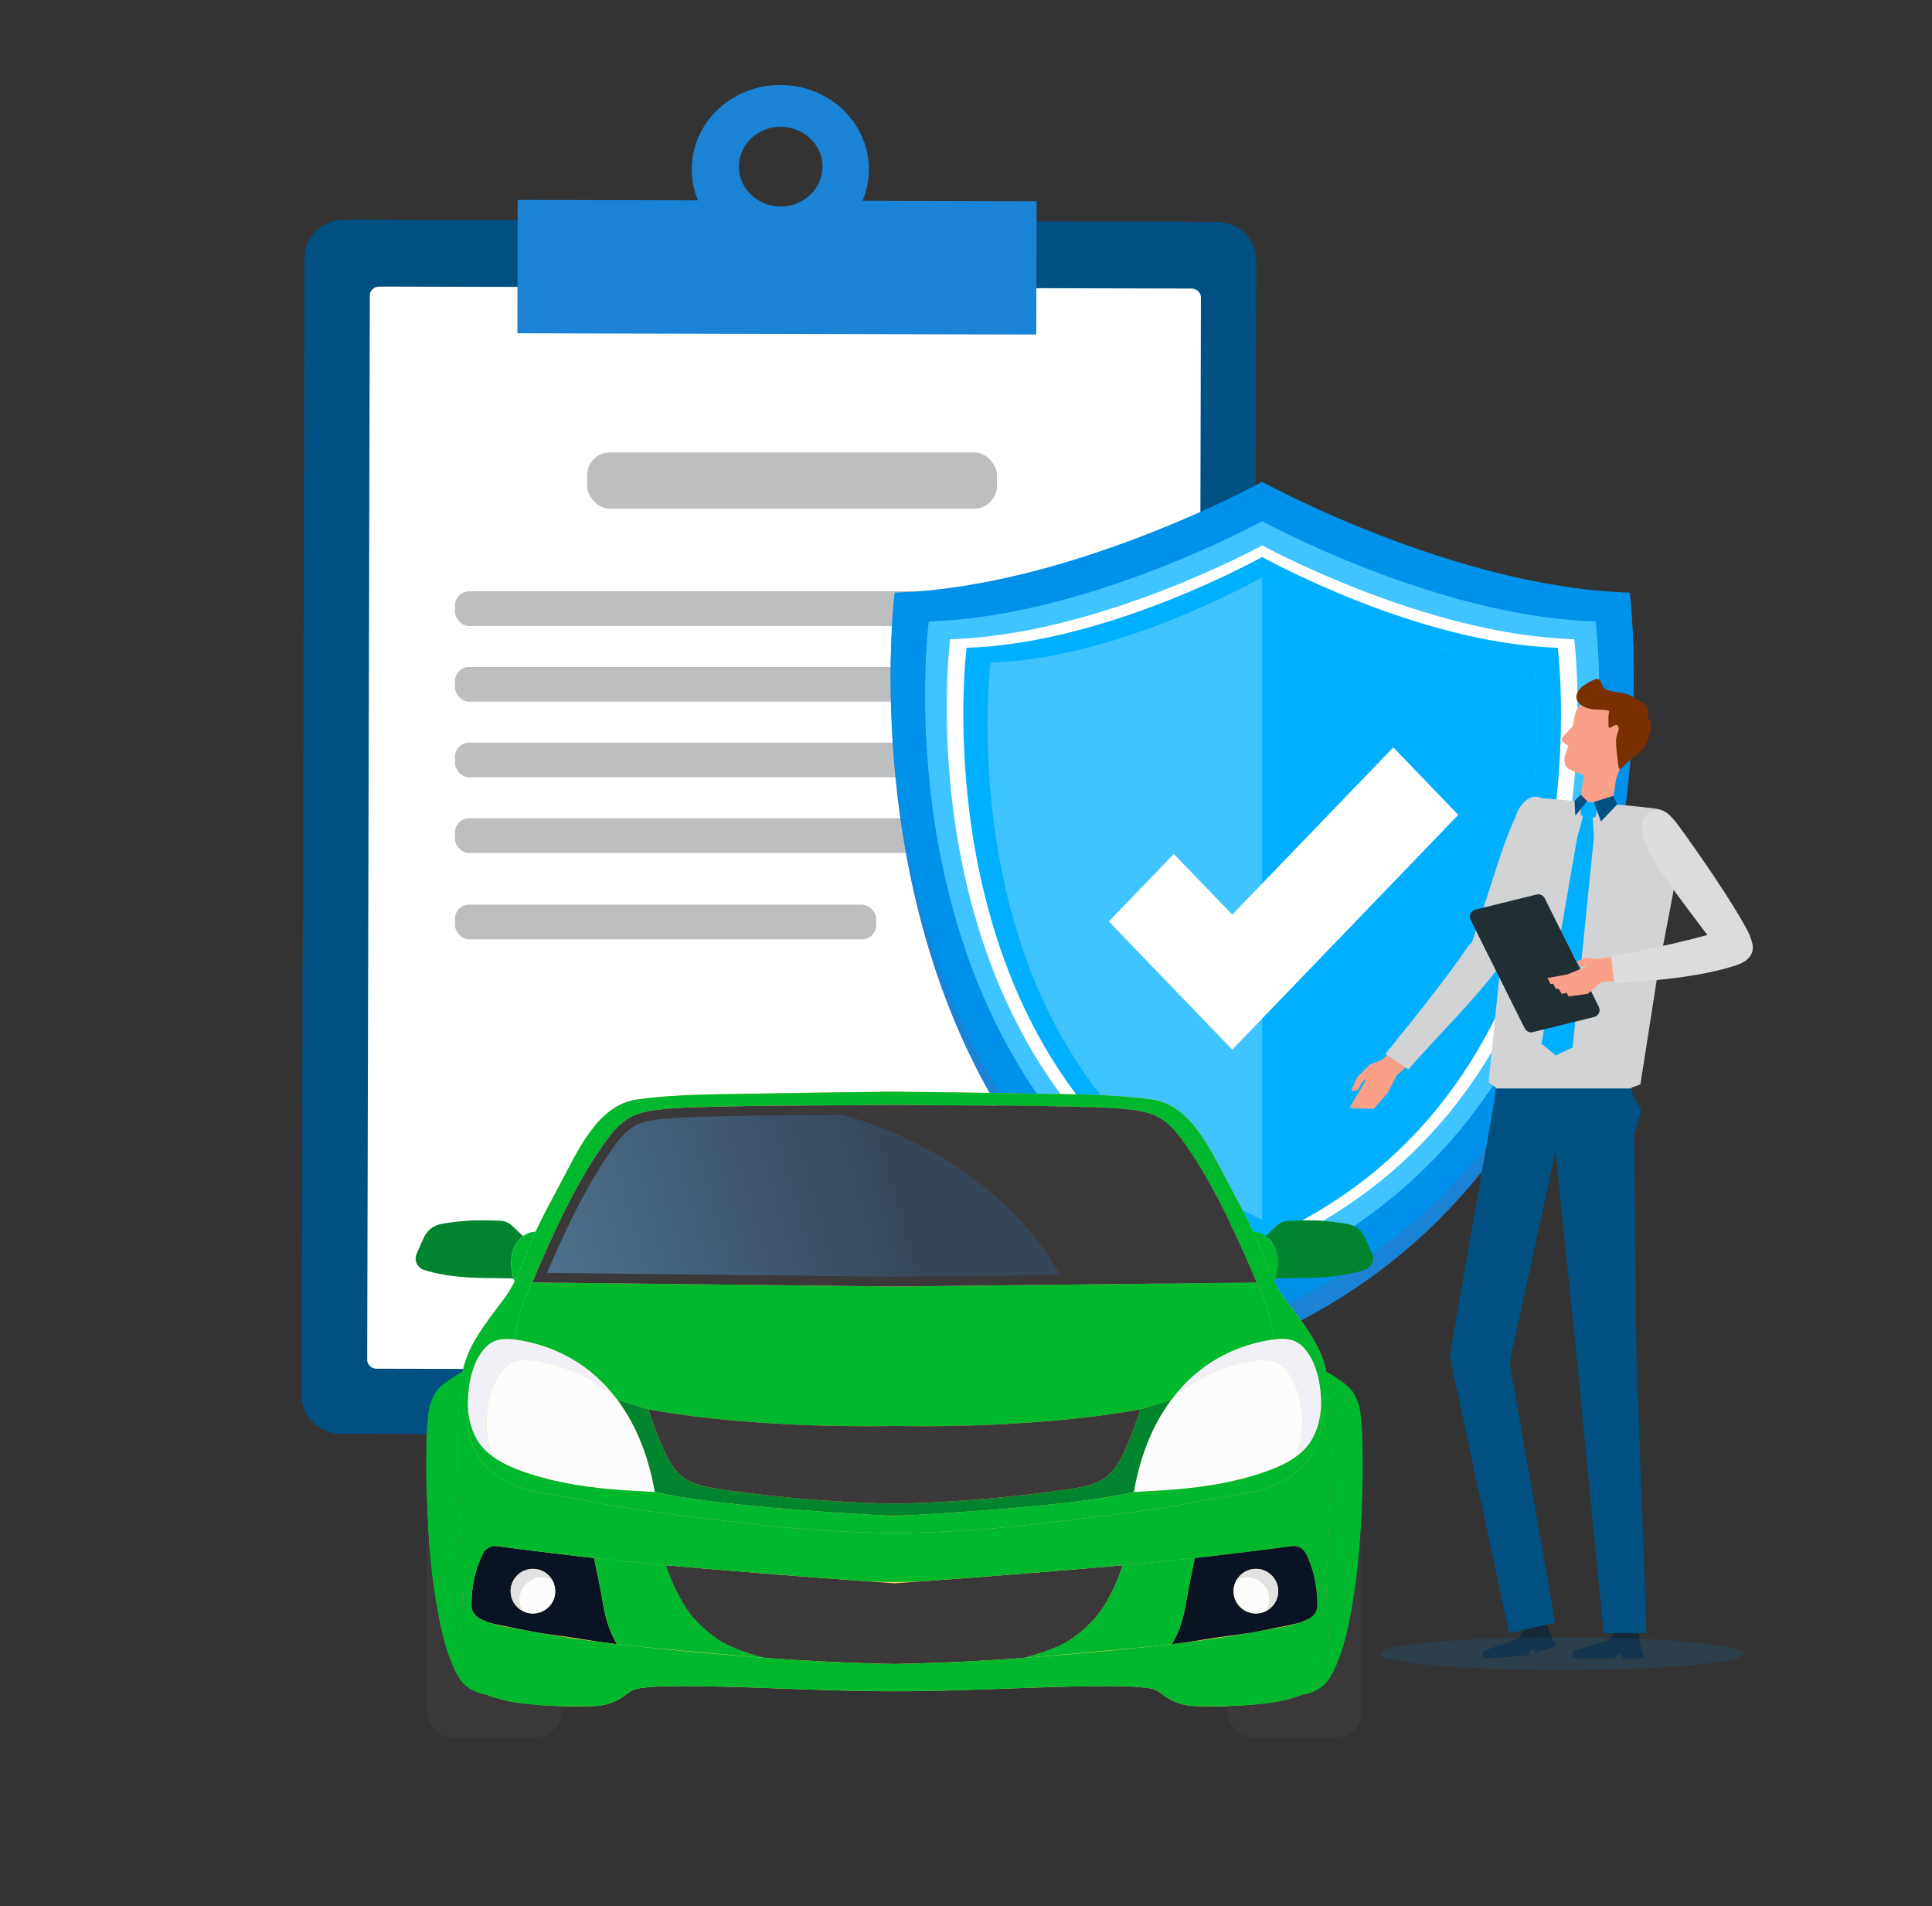 <?xml version="1.0" encoding="UTF-8"?>
<svg id="Layer_1" data-name="Layer 1" xmlns="http://www.w3.org/2000/svg" xmlns:xlink="http://www.w3.org/1999/xlink" viewBox="0 0 1027.93 1013.97">
  <rect x="0" y="0" width="1027.93" height="1013.97" fill="#333333" stroke="none"/>
  <defs>
    <style>
      .cls-1 {
        fill: #d1d3d4;
      }

      .cls-2 {
        fill: #3a3839;
      }

      .cls-3 {
        fill: #1b83d6;
      }

      .cls-4 {
        fill: #e2e2e2;
      }

      .cls-5 {
        fill: #bcbec0;
      }

      .cls-6 {
        fill: #7a2f00;
      }

      .cls-7 {
        fill: #00b0ff;
      }

      .cls-8 {
        fill: #172836;
      }

      .cls-9 {
        fill: #00852e;
      }

      .cls-10 {
        fill: url(#linear-gradient);
        opacity: .5;
      }

      .cls-11 {
        fill: #40c4ff;
      }

      .cls-12 {
        fill: #f9cb5b;
      }

      .cls-13 {
        fill: #fff;
      }

      .cls-14 {
        fill: #2a2a3b;
      }

      .cls-15 {
        fill: #005082;
      }

      .cls-16 {
        fill: #00b82e;
      }

      .cls-17, .cls-18 {
        fill: #0091ea;
      }

      .cls-19 {
        fill: #0a1324;
      }

      .cls-20 {
        fill: #fcfcfc;
      }

      .cls-21 {
        fill: #faa088;
      }

      .cls-18 {
        opacity: .13;
      }

      .cls-22 {
        fill: #f0f0f6;
      }

      .cls-23 {
        fill: #dcdcdc;
      }

      .cls-24 {
        fill: #212e34;
      }
    </style>
    <linearGradient id="linear-gradient" x1="261.47" y1="692.63" x2="477.41" y2="630.71" gradientUnits="userSpaceOnUse">
      <stop offset="0" stop-color="#66b8f4"/>
      <stop offset="1" stop-color="#32547a"/>
    </linearGradient>
  </defs>
  <g>
    <path class="cls-15" d="M666.94,743.58c-.03,11.26-9.63,20.38-21.47,20.36l-463.59-1.13c-11.81-.03-21.39-9.18-21.36-20.46l1.48-605.14c.03-11.26,9.64-20.4,21.46-20.37l463.59,1.13c11.84.03,21.4,9.21,21.37,20.47l-1.48,605.14h0Z"/>
    <path class="cls-13" d="M637.57,724.45c0,2.64-2.26,4.74-5,4.73l-432.22-1.06c-2.75,0-4.98-2.13-4.98-4.75l1.39-566.19c0-2.61,2.25-4.74,5-4.73l432.22,1.06c2.75,0,4.98,2.16,4.98,4.75l-1.39,566.19Z"/>
    <path class="cls-3" d="M458.91,106.79c2.14-5.11,3.38-10.68,3.39-16.55.06-24.83-21.02-44.98-47.02-45.04-26.04-.06-47.18,19.98-47.24,44.81-.01,5.87,1.17,11.44,3.29,16.57l-95.89-.23-.17,70.94,276.09.68.17-70.94-92.62-.23ZM415.31,109.86c-12.28-.03-22.22-9.57-22.19-21.28.03-11.71,10.01-21.16,22.3-21.13,12.28.03,22.24,9.55,22.21,21.24-.05,11.71-10.04,21.2-22.32,21.17Z"/>
    <rect class="cls-5" x="312.37" y="240.67" width="218.06" height="29.94" rx="12.11" ry="12.11"/>
    <rect class="cls-5" x="242.09" y="314.56" width="352.32" height="18.45" rx="7.46" ry="7.46"/>
    <rect class="cls-5" x="242.09" y="354.81" width="352.32" height="18.45" rx="7.46" ry="7.46"/>
    <rect class="cls-5" x="242.09" y="395.06" width="352.32" height="18.45" rx="7.46" ry="7.46"/>
    <rect class="cls-5" x="242.09" y="435.3" width="352.32" height="18.45" rx="7.46" ry="7.46"/>
    <rect class="cls-5" x="242.09" y="481.26" width="224.06" height="18.45" rx="7.46" ry="7.46"/>
  </g>
  <g>
    <path class="cls-3" d="M867.08,316.95c-93.13-2.74-195.53-60.59-195.53-60.59,0,0-102.4,57.85-195.53,60.59,0,0-36.98,293.19,195.53,395.49,232.51-102.3,195.53-395.49,195.53-395.49Z"/>
    <path class="cls-17" d="M867.08,315.24c-93.13-2.66-195.53-58.88-195.53-58.88,0,0-102.4,56.22-195.53,58.88,0,0-36.98,284.93,195.53,384.35,232.51-99.42,195.53-384.35,195.53-384.35Z"/>
    <path class="cls-11" d="M848.95,330.58c-84.5-2.41-177.4-53.33-177.4-53.33,0,0-92.9,50.92-177.4,53.33,0,0-33.55,258.08,177.4,348.12,210.95-90.05,177.4-348.12,177.4-348.12Z"/>
    <path class="cls-13" d="M837.55,340.05c-79.07-2.26-166-49.9-166-49.9,0,0-86.93,47.65-166,49.9,0,0-31.39,241.49,166,325.75,197.39-84.26,166-325.75,166-325.75Z"/>
    <path class="cls-7" d="M828.82,344.58c-74.91-2.18-157.27-48.26-157.27-48.26,0,0-82.36,46.08-157.27,48.26,0,0-29.74,233.56,157.27,315.06,187.02-81.49,157.27-315.06,157.27-315.06Z"/>
    <path class="cls-11" d="M816.06,352.5c-68.83-2.05-144.52-45.4-144.52-45.4,0,0-75.68,43.34-144.52,45.4,0,0-27.33,219.69,144.52,296.34,171.85-76.65,144.52-296.34,144.52-296.34Z"/>
    <path class="cls-7" d="M671.55,307.11v341.74c171.85-76.65,144.52-296.34,144.52-296.34-68.83-2.05-144.51-45.4-144.52-45.4Z"/>
    <g>
      <polygon class="cls-13" points="599.67 490.19 624.53 464.37 655.61 496.65 741.3 407.67 766.16 433.49 655.61 548.28 599.67 490.19"/>
      <path class="cls-13" d="M741.3,417.76l15.15,15.73-100.83,104.71-46.23-48.01,15.15-15.73,31.08,32.28,85.69-88.98M741.3,397.58l-10.08,10.47-75.6,78.51-21-21.81-10.08-10.47-10.08,10.47-15.15,15.73-9.35,9.71,9.35,9.71,46.23,48.01,10.08,10.47,10.08-10.47,100.83-104.71,9.35-9.71-9.35-9.71-15.15-15.73-10.08-10.47h0Z"/>
    </g>
  </g>
  <g>
    <path class="cls-12" d="M707.44,743c-.31-4.69-.83-9.08-1.77-13.33h0c-1.12-5.01-2.82-9.82-5.45-14.67-4.61-8.46-10.65-16.04-16.38-23.74-2.3-3.1-4.21-6.21-5.87-9.43-.3-.57-.58-1.15-.86-1.72-1.72-3.52-3.18-7.18-4.6-11.07-1.76-4.84-3.63-9.29-5.74-13.85-3.54-7.64-7.79-15.58-13.45-26.13-8.82-16.46-19.5-41.25-40.47-44.16-22.26-3.09-45.15-2.71-67.59-3.17-23.12-.47-46.25-.67-69.38-1-23.13.33-46.26.53-69.38,1-22.43.46-45.33.08-67.59,3.17-20.98,2.91-31.65,27.7-40.47,44.16-5.66,10.55-9.91,18.48-13.45,26.13-2.12,4.56-3.98,9.01-5.74,13.85-1.42,3.9-2.88,7.56-4.6,11.07-.27.58-.56,1.15-.86,1.72-1.66,3.22-3.56,6.33-5.87,9.43-5.73,7.71-11.77,15.28-16.38,23.74-2.63,4.84-4.33,9.65-5.45,14.66h0c-.94,4.26-1.46,8.65-1.77,13.34-2.45,37.64,1.15,75.34,1.85,112.98-1.41,5.96-1.62,11.02-1.51,14.63.03.92.13,3.6.66,7.07.56,3.64,1.32,8.37,3.93,13.66,1.44,2.93,2.68,5.45,5.44,7.74,1.31,1.08,2.62,1.83,4.15,2.48.84.36,1.74.69,2.75,1.02,7.49,2.52,13.82,3.29,15.17,3.45,6.15.72,12.61,1.45,22.07,1.68,1.08.03,2.22.05,3.39.07,4.35.05,9.77,0,16.02-.3,3.26-.37,8.51-1.48,13.66-5.08.64-.45,1.24-.9,1.79-1.36,1.95-1.61,4.31-2.62,6.81-2.97.83-.11,1.66-.22,2.52-.32,3.31-.38,6.42-.58,9.32-.66,41.23-.62,82.33,2.74,123.54,2.6,41.21.14,82.31-3.22,123.54-2.6,2.9.08,6.01.29,9.32.66.86.1,1.69.21,2.52.32,2.5.35,4.86,1.36,6.81,2.97.56.46,1.15.91,1.79,1.36,5.15,3.6,10.4,4.7,13.66,5.08,6.25.31,11.68.35,16.02.3,1.17-.02,2.3-.04,3.39-.07,9.46-.23,15.92-.97,22.07-1.68,1.35-.16,7.69-.93,15.17-3.45,1.01-.34,1.91-.66,2.75-1.02,1.53-.65,2.84-1.4,4.15-2.48,2.76-2.29,4.01-4.82,5.44-7.74,2.61-5.29,3.37-10.03,3.93-13.66.53-3.47.64-6.15.66-7.07.11-3.61-.1-8.67-1.51-14.63.7-37.64,4.3-75.33,1.85-112.98ZM475.88,684.39l-192.85-2.14c.16,0,.59-.89,1.08-2.03.84-1.92,1.85-4.57,2.05-5.03l3.39-7.69c8.61-19.47,18.05-38.96,30.12-56.66,4.88-7.16,10.45-14.77,18.86-17.96,3.95-1.49,8.17-2.18,12.38-2.65,11.15-1.23,22.49-1.28,33.68-1.57,11.61-.31,23.23-.46,34.85-.54,5.34-.04,10.69-.06,16.03-.08,10.15-.04,23.85-.11,40.41-.3,16.56.18,30.26.26,40.41.3,5.34.02,10.69.05,16.03.08,11.62.09,23.23.24,34.85.54,11.2.3,22.54.34,33.68,1.57,4.2.46,8.42,1.15,12.38,2.65,8.42,3.18,13.98,10.8,18.86,17.96,12.07,17.7,21.5,37.19,30.12,56.66l3.39,7.69c.2.46,1.21,3.11,2.05,5.03.49,1.15.92,2.03,1.08,2.03l-192.85,2.14Z"/>
    <path class="cls-16" d="M284.99,655.19c-2.12,4.56-3.98,9.01-5.74,13.85-1.42,3.9-2.88,7.56-4.6,11.07-.27.58-.56,1.15-.86,1.72-.22-.55-.43-1.13-.62-1.74-.75-2.33-1.27-5.04-1.22-8.05.03-2.51.14-6.66,2.86-10.67.6-.89,1.68-2.44,3.51-3.77.66-.48,1.42-.94,2.29-1.33,1.56-.7,3.08-.99,4.38-1.07Z"/>
    <path class="cls-9" d="M278.31,657.59c-1.83,1.33-2.91,2.89-3.51,3.77-2.72,4.02-2.83,8.16-2.86,10.67-.04,3.01.48,5.72,1.22,8.05-4.93-.06-10.35-.14-16.23-.24-4.49-.08-9.38-.18-15.85-1.01-8.3-1.06-13.34-2.57-15.46-3.25-.03,0-.05-.02-.08-.02-3.56-1.14-5.34-5.12-3.87-8.56,1.45-3.4,2.69-6.16,3.63-8.2.56-1.18,1.57-3.25,3.72-5.03,2.58-2.13,5.36-2.65,8.27-3.09,9.25-1.41,15.16-1.47,15.16-1.47,3.77-.04,8.44-.01,13.82.21,2.29.09,4.47,1.01,6.13,2.58l5.9,5.57Z"/>
    <path class="cls-16" d="M258.85,901.57c-1.26-.09-2.52-.32-3.75-.71-4.26-1.36-7.39-4.08-7.39-4.08-4.28-3.73-6.63-9.77-8.59-14.96-2.02-5.33-3.5-10.99-4.69-16.46-4.9-22.65-6.75-45.96-7.42-69.12-.08-2.83-.15-5.67-.19-8.49-.15-8.58-.05-15.84.09-21.26,0,0,.04-5.01.74-12.01.37-3.79.7-5.61,1.37-7.7.58-1.76,1.56-4.69,3.94-7.61.49-.6,1.68-1.98,5.77-4.86,1.84-1.29,4.31-2.92,7.37-4.64-.94,4.25-1.46,8.65-1.77,13.33-2.45,37.64,1.15,75.34,1.85,112.98-1.41,5.96-1.62,11.02-1.51,14.63.03.92.13,3.6.66,7.07.56,3.64,1.32,8.37,3.93,13.66,1.44,2.93,2.68,5.45,5.44,7.74,1.31,1.08,2.62,1.83,4.15,2.48Z"/>
    <path class="cls-2" d="M298.83,907.72v2.31c0,7.89-6.4,14.29-14.29,14.29h-43.22c-7.91,0-14.32-6.41-14.32-14.32v-113.77c.66,23.16,2.52,46.47,7.42,69.12,1.18,5.47,2.67,11.13,4.69,16.46,1.96,5.19,4.31,11.24,8.59,14.96,0,0,3.13,2.72,7.39,4.08,1.24.39,2.49.62,3.75.71.84.36,1.74.69,2.75,1.02,7.49,2.52,13.82,3.29,15.17,3.45,6.15.72,12.61,1.45,22.07,1.68Z"/>
    <path class="cls-19" d="M323.99,865.66c-2.62-7.24-3.5-15.08-5-22.6-.69-3.48-1.67-8.32-2.92-14.22-.86-.1-1.72-.2-2.59-.29-.84-.09-1.69-.19-2.54-.29-2.78-.32-5.63-.64-8.54-.98-.54-.07-1.08-.13-1.63-.19-5.46-.65-11.14-1.34-17.03-2.08-1.13-.15-2.27-.29-3.42-.44-.64-.08-1.29-.17-1.94-.24-.98-.13-1.96-.25-2.95-.38-1.28-.17-2.57-.33-3.87-.5-.78-.1-1.56-.21-2.35-.31-.41-.05-.82-.11-1.23-.16-1.2-.16-2.41-.32-3.63-.49-.03,0-.05,0-.08-.01-2.96-.36-5.82,1.16-7.2,3.8-1.33,2.56-2.44,5.28-3.33,8.1-.04.13-.08.26-.12.39-1.98,6.4-2.85,13.24-2.76,19.6,0,.24.02.47.05.71.29,2.42,1.86,4.34,3.84,5.71,1.33.7,2.8,1.39,4.41,2.02.25.1.49.19.74.28.01,0,.02.01.03.01,4.5,1.38,9.44,2.08,13.98,3.04,2.73.58,5.46,1.13,8.21,1.66.08.02.16.03.23.05,3.91.7,7.84,1.37,11.79,1.88,19.54,2.51,17.16,2.82,33.05,4.79.26.03.51.06.77.09.08.01.16.02.24.03-1.68-2.85-3.09-5.87-4.21-8.98ZM283.55,858.36c-2,0-3.88-.49-5.54-1.38-3.77-1.98-6.35-5.95-6.35-10.51,0-6.56,5.32-11.88,11.88-11.88,4.36,0,8.17,2.35,10.23,5.85,1.05,1.77,1.64,3.84,1.64,6.04,0,6.56-5.32,11.88-11.88,11.88Z"/>
    <path class="cls-16" d="M407.02,881.97c-.62-.05-1.29-.1-1.99-.16-.13-.01-.25-.02-.38-.03l-.78-.06-.39-.03c-.2-.02-.39-.03-.59-.05-.07,0-.13-.02-.2-.02-.07-.01-.15-.02-.23-.02-.63-.05-1.29-.11-1.98-.17-.17-.02-.34-.03-.52-.05-.53-.05-1.07-.09-1.64-.14-.16-.02-.32-.03-.49-.04-.52-.05-1.07-.09-1.63-.15-.48-.04-.97-.08-1.47-.12-.05,0-.1-.01-.16-.02-.37-.03-.75-.07-1.13-.1-.44-.04-.9-.08-1.36-.12-.26-.03-.52-.05-.79-.07-1.2-.11-2.47-.22-3.8-.34-1.11-.1-2.26-.2-3.47-.31-.13-.02-.27-.03-.4-.04-.35-.03-.71-.06-1.06-.09-.48-.04-.96-.09-1.45-.13-.24-.03-.49-.05-.74-.07-.08-.01-.16-.02-.23-.02-.76-.07-1.55-.14-2.35-.21-1.59-.14-3.26-.29-4.99-.45-.3-.03-.59-.05-.89-.08-.85-.08-1.71-.16-2.59-.23-.63-.06-1.28-.11-1.93-.17-.65-.06-1.31-.12-1.98-.18-.33-.03-.67-.06-1.01-.09-1.35-.12-2.75-.25-4.18-.38-.72-.07-1.44-.13-2.17-.2-8.42-.76-14.14-1.29-19.17-1.81-.16-.02-.33-.03-.49-.05-.09-.01-.18-.02-.26-.03-3.28-.36-6.56-.73-9.84-1.12-.03,0-.05,0-.07-.01h0c-1.68-2.85-3.09-5.87-4.21-8.98-2.62-7.24-3.5-15.08-5-22.6-.69-3.48-1.67-8.32-2.92-14.22.25.03.51.05.77.08.48.05.97.11,1.45.16,3.06.33,6.05.65,8.94.96.8.08,1.59.17,2.38.24.57.06,1.14.12,1.7.18.82.08,1.63.17,2.43.25,6.88.7,13.26,1.31,19.12,1.85.51.05,1.02.09,1.52.14,1.84,5.78,3.95,10.5,5.77,14.08,1.99,3.9,4.33,8.44,8.45,13.42,0,0,5.34,6.45,13.43,11.94,5,3.39,13.58,6.89,24.99,9.82Z"/>
    <path class="cls-4" d="M293.79,840.44c-1.65-.87-3.53-1.36-5.53-1.36-6.56,0-11.88,5.32-11.88,11.88,0,2.2.6,4.26,1.64,6.03-3.77-1.98-6.35-5.95-6.35-10.51,0-6.56,5.32-11.88,11.88-11.88,4.36,0,8.17,2.35,10.23,5.85Z"/>
    <path class="cls-20" d="M295.43,846.47c0,6.56-5.32,11.88-11.88,11.88-2,0-3.88-.49-5.54-1.38-1.05-1.77-1.64-3.83-1.64-6.03,0-6.56,5.32-11.88,11.88-11.88,2,0,3.88.49,5.53,1.36,1.05,1.77,1.64,3.84,1.64,6.04Z"/>
    <path class="cls-22" d="M328.51,744.69c-.93-.88-1.88-1.73-2.85-2.56-11.67-9.94-26.25-16.23-41.4-18.33-4.14-.58-7.93-.58-11.31.85-1.91.8-3.69,2.07-5.33,3.95-.54.63-1.05,1.28-1.53,1.96-4.72,6.66-6.63,15.41-7.14,23.45-.46,7.28.53,14.84,3.87,21.38-3.41-2.39-6.42-5.29-8.67-8.91-3.1-4.97-4.65-10.71-5.11-16.52v-.02c-.19-2.37-.19-4.75-.04-7.1.51-8.03,2.42-16.79,7.15-23.45.48-.67.99-1.33,1.53-1.96,4.41-5.08,9.85-5.67,16.12-4.87.17.03.35.05.52.07,15.15,2.1,29.73,8.39,41.4,18.33,4.75,4.04,8.99,8.68,12.75,13.65.02.03.04.05.05.07Z"/>
    <path class="cls-20" d="M348.41,793.71l-15.11-.85c-18.79-1.14-38.03-3.86-55.8-10.29-5.06-1.83-10.22-4.08-14.68-7.2-3.34-6.53-4.33-14.1-3.87-21.38.51-8.03,2.42-16.79,7.14-23.45.48-.68.99-1.33,1.53-1.96,1.64-1.88,3.42-3.14,5.33-3.95,3.38-1.43,7.17-1.42,11.31-.85,15.15,2.11,29.74,8.39,41.4,18.33.97.83,1.92,1.68,2.85,2.56,10.45,13.87,16.76,31.15,19.75,48.15.02.07.12.87.15.87Z"/>
    <path class="cls-2" d="M596.89,832.75c-.76.07-1.5.13-2.24.2-11.02.99-24.48,2.1-32.44,2.75-36.77,3.03-66.59,5.21-86.33,6.6-19.74-1.39-49.56-3.57-86.33-6.6-7.96-.65-21.42-1.76-32.44-2.75-.74-.07-1.48-.13-2.24-.2-.17-.02-.33-.03-.5-.04,1.84,5.78,3.95,10.5,5.77,14.08,1.99,3.9,4.33,8.44,8.45,13.42,0,0,5.34,6.45,13.43,11.94,5,3.39,13.58,6.89,24.99,9.82h0c.24.02.48.04.71.05,16.69,1.25,39.69,2.61,68.15,3.2,28.45-.59,51.45-1.95,68.15-3.2.23-.02.47-.04.71-.05h0c11.42-2.93,19.99-6.43,24.99-9.82,8.09-5.49,13.43-11.94,13.43-11.94,4.13-4.99,6.47-9.53,8.45-13.42,1.82-3.58,3.93-8.3,5.77-14.08-.17.01-.34.03-.5.04Z"/>
    <path class="cls-16" d="M676.63,704.83c-2.01-9.34-5.1-16.94-7.89-22.58l-192.85,2.14-192.85-2.14c-2.8,5.64-5.88,13.25-7.89,22.58-.58,2.68-1.02,5.27-1.34,7.73.17.03.35.05.52.07,15.15,2.1,29.73,8.39,41.4,18.33,4.74,4.04,8.98,8.68,12.75,13.65l16.54,5.15c59.03,10.86,130.88,8.81,130.88,8.81,0,0,71.85,2.05,130.88-8.81l16.49-5.08s.03-.05.05-.07c3.76-4.97,8-9.61,12.75-13.65,11.67-9.94,26.25-16.23,41.4-18.33.17-.03.35-.05.52-.07-.33-2.46-.76-5.04-1.34-7.73ZM616.18,755.67c-.53.96-1.04,1.93-1.54,2.91.5-.98,1.01-1.95,1.54-2.91ZM614.64,758.58c-.75,1.46-1.46,2.95-2.13,4.45.68-1.5,1.39-2.99,2.13-4.45Z"/>
    <path class="cls-9" d="M623.25,744.69c-.65.87-1.29,1.75-1.91,2.64-.62.89-1.23,1.8-1.82,2.71-1.18,1.83-2.29,3.71-3.35,5.63-.53.96-1.04,1.93-1.54,2.91-.75,1.46-1.46,2.95-2.13,4.45-4.29,9.52-7.23,19.71-9,29.81-.02.07-.12.87-.15.87-29.01,6.92-95.27,11.06-118.9,12.36-5.71.31-11.43.31-17.15,0-23.63-1.3-89.89-5.45-118.9-12.36-.04,0-.13-.8-.16-.87-2.99-17.03-9.31-34.34-19.79-48.22h0s16.54,5.15,16.54,5.15c2.07,6.35,4.25,12.66,6.95,18.76,2.39,5.39,4.85,11.05,9.08,15.28,6.87,6.87,17.36,7.7,26.44,9.01,21.31,3.09,42.76,5.05,64.27,6.24,8.05.44,16.1.78,24.14.76,8.04.03,16.09-.32,24.14-.76,21.5-1.18,42.95-3.14,64.27-6.24,9.08-1.32,19.57-2.14,26.44-9.01,4.23-4.23,6.69-9.89,9.08-15.28,2.7-6.1,4.89-12.41,6.95-18.76l16.49-5.08Z"/>
    <path class="cls-16" d="M707.44,743c-.31-4.69-.83-9.08-1.77-13.33h0c-1.12-5.01-2.82-9.82-5.45-14.67-4.61-8.46-10.65-16.04-16.38-23.74-2.3-3.1-4.21-6.21-5.87-9.43-.3-.57-.58-1.15-.86-1.72-1.72-3.52-3.18-7.18-4.6-11.07-1.76-4.84-3.63-9.29-5.74-13.85-3.54-7.64-7.79-15.58-13.45-26.13-8.82-16.46-19.5-41.25-40.47-44.16-22.26-3.09-45.15-2.71-67.59-3.17-23.12-.47-46.25-.67-69.38-1-23.13.33-46.26.53-69.38,1-22.43.46-45.33.08-67.59,3.17-20.98,2.91-31.65,27.7-40.47,44.16-5.66,10.55-9.91,18.48-13.45,26.13-2.12,4.56-3.98,9.01-5.74,13.85-1.42,3.9-2.88,7.56-4.6,11.07-.27.58-.56,1.15-.86,1.72-1.66,3.22-3.56,6.33-5.87,9.43-5.73,7.71-11.77,15.28-16.38,23.74-2.63,4.84-4.33,9.65-5.45,14.66h0c-.94,4.26-1.46,8.65-1.77,13.34-.61,9.34-.84,18.68-.84,28.02,0,1.01,0,2.02.01,3.04v.45c0,.93.02,1.86.03,2.8,0,.16,0,.31,0,.46,0,.4,0,.79.03,1.19-.01.93,0,1.89.03,2.84.04,2.5.09,5.01.17,7.51.02.6.03,1.2.05,1.81.04,1.43.08,2.86.12,4.29.06,1.61.11,3.22.17,4.83.08,2.26.17,4.53.26,6.79.28,7,.6,14,.89,21,.09,2.24.19,4.48.27,6.72,0,.09,0,.19.01.28.04.95.07,1.91.11,2.86.06,1.47.11,2.95.16,4.42.04,1.02.07,2.03.1,3.05.02.62.04,1.24.06,1.86.04,1.15.07,2.3.09,3.45.02.49.03.98.04,1.46.02.6.03,1.19.04,1.79.02.68.03,1.37.04,2.05-1.41,5.96-1.62,11.02-1.51,14.63.03.92.13,3.6.66,7.07.56,3.64,1.32,8.37,3.93,13.66,1.44,2.93,2.68,5.45,5.44,7.74,1.31,1.08,2.62,1.83,4.15,2.48.84.36,1.74.69,2.75,1.02,7.49,2.52,13.82,3.29,15.17,3.45,6.15.72,12.61,1.45,22.07,1.68,1.08.03,2.22.05,3.39.07,4.35.05,9.77,0,16.02-.3,3.26-.37,8.51-1.48,13.66-5.08.64-.45,1.24-.9,1.79-1.36,1.95-1.61,4.31-2.62,6.81-2.97.83-.11,1.66-.22,2.52-.32,3.31-.38,6.42-.58,9.32-.66,41.23-.62,82.33,2.74,123.54,2.6,41.21.14,82.31-3.22,123.54-2.6,2.9.08,6.01.29,9.32.66.86.1,1.69.21,2.52.32,2.5.35,4.86,1.36,6.81,2.97.56.46,1.15.91,1.79,1.36,5.15,3.6,10.4,4.7,13.66,5.08,6.25.31,11.68.35,16.02.3,1.17-.02,2.3-.04,3.39-.07,9.46-.23,15.92-.97,22.07-1.68,1.35-.16,7.69-.93,15.17-3.45,1.01-.34,1.91-.66,2.75-1.02,1.53-.65,2.84-1.4,4.15-2.48,2.76-2.29,4.01-4.82,5.44-7.74,2.61-5.29,3.37-10.03,3.93-13.66.53-3.47.64-6.15.66-7.07.11-3.61-.1-8.67-1.51-14.63.01-.69.03-1.37.04-2.05.01-.6.03-1.19.04-1.79.01-.49.02-.98.04-1.46.03-1.15.06-2.3.09-3.45.02-.62.04-1.24.06-1.86.03-1.02.06-2.03.1-3.05.05-1.47.1-2.95.16-4.42.04-.95.07-1.91.11-2.86,0-.09,0-.19.01-.28.09-2.24.18-4.48.27-6.72.29-7,.61-14,.89-21,.09-2.27.18-4.53.26-6.79.06-1.61.11-3.22.17-4.83.05-1.43.09-2.86.12-4.29.02-.61.04-1.21.05-1.81.07-2.5.13-5.01.17-7.51.02-.95.04-1.92.03-2.84.02-.4.03-.79.03-1.19,0-.15,0-.3,0-.46.01-.93.02-1.86.03-2.8v-.45c0-1.01.01-2.02.01-3.04,0-9.34-.23-18.68-.84-28.02ZM700.85,855.07c-.29,2.42-1.86,4.34-3.84,5.71-1.02.71-2.15,1.27-3.27,1.68-.62.22-1.24.43-1.88.62-.01,0-.02.01-.03.01-4.32,1.62-7.81,2.18-9.77,2.5-4.15.67-8.28,1.45-12.42,2.2-.08.02-.16.03-.23.05-14.83,2.83-29.83,4.91-44.84,6.67-.26.03-.51.06-.77.09-.08.01-.16.02-.24.03h0s-.05,0-.07.01c-3.44.42-6.51.77-9.84,1.12-.08,0-.17.02-.26.03-.16.02-.33.04-.49.05-.46.06-.92.1-1.39.16-10.58,1.15-21.18,2.18-31.78,3.12-2.65.24-5.3.47-7.96.69-5.19.45-10.38.87-15.57,1.28-2.38.19-4.75.37-7.13.54-.07,0-.13.01-.2.02-.2.02-.39.03-.59.05l-.39.03-.78.06c-.13.01-.25.02-.38.03-.71.06-1.37.1-1.99.16h0c-.24.02-.48.04-.71.05-16.69,1.25-39.69,2.61-68.15,3.2-28.45-.59-51.45-1.95-68.15-3.2-.23-.02-.47-.04-.71-.05h0c-.62-.05-1.29-.1-1.99-.16-.13-.01-.25-.02-.38-.03l-.78-.06-.39-.03c-.2-.02-.39-.03-.59-.05-.07,0-.13-.02-.2-.02-2.38-.18-4.75-.36-7.13-.54-5.19-.41-10.38-.83-15.57-1.28-2.65-.22-5.3-.45-7.96-.69-10.6-.94-21.2-1.97-31.78-3.12-.46-.05-.92-.1-1.39-.16-.16-.02-.33-.03-.49-.05-.09-.01-.18-.02-.26-.03-3.33-.35-6.41-.7-9.84-1.12-.03,0-.05,0-.07-.01h0c-.08-.01-.16-.02-.24-.03-.26-.03-.51-.06-.77-.09-15.01-1.76-30.01-3.84-44.84-6.67-.08-.02-.16-.03-.23-.05-4.14-.75-8.27-1.53-12.42-2.2-1.96-.32-5.45-.88-9.77-2.5,0,0-.02,0-.03-.01-.64-.19-1.26-.4-1.88-.62-1.12-.41-2.25-.97-3.27-1.68-1.98-1.37-3.55-3.28-3.84-5.71-.03-.23-.04-.47-.05-.71-.09-6.36.78-13.2,2.76-19.6.04-.13.08-.26.12-.39.89-2.82,2-5.54,3.33-8.1,1.38-2.65,4.24-4.17,7.2-3.8.03,0,.05.01.08.01,1.21.17,2.43.33,3.63.49.41.05.82.11,1.23.16.79.1,1.57.21,2.35.31,1.3.17,2.59.34,3.87.5.99.13,1.97.25,2.95.38.65.08,1.29.16,1.94.24,1.15.15,2.29.29,3.42.44,5.89.74,11.56,1.43,17.03,2.08.55.06,1.09.12,1.63.19,2.91.34,5.75.66,8.54.98.85.1,1.7.19,2.54.29.87.09,1.74.19,2.59.29.25.03.51.05.77.08.48.05.97.11,1.45.16,3.06.33,6.05.65,8.94.96.8.08,1.59.17,2.38.24.57.06,1.14.12,1.7.18.82.08,1.63.17,2.43.25,6.88.7,13.26,1.31,19.12,1.85.51.05,1.02.09,1.52.14.17.01.34.03.5.04.76.07,1.5.13,2.24.2,11.02.99,24.48,2.1,32.44,2.75,25.86,2.13,48.29,3.84,66.19,5.15,13.41.98,26.87.98,40.28,0,17.9-1.31,40.32-3.02,66.19-5.15,7.96-.65,21.42-1.76,32.44-2.75.74-.07,1.48-.13,2.24-.2.17-.02.33-.03.5-.04.5-.05,1.01-.09,1.52-.14,5.86-.54,12.24-1.15,19.12-1.85.8-.08,1.61-.17,2.43-.25.56-.06,1.13-.11,1.7-.18.78-.08,1.58-.16,2.38-.24,2.9-.31,5.88-.63,8.94-.96.48-.05.97-.11,1.45-.16.25-.03.51-.06.77-.08.86-.1,1.72-.2,2.59-.29.84-.09,1.69-.19,2.54-.29,2.78-.32,5.63-.64,8.54-.98.54-.07,1.08-.13,1.63-.19,5.46-.65,11.14-1.34,17.03-2.08,1.13-.15,2.27-.29,3.42-.44.64-.08,1.29-.17,1.94-.24.98-.13,1.96-.25,2.95-.38,1.28-.17,2.57-.33,3.87-.5.78-.1,1.56-.21,2.35-.31.41-.05.82-.11,1.23-.16,1.2-.16,2.41-.32,3.63-.49.03,0,.05,0,.08-.01,2.96-.36,5.82,1.16,7.2,3.8,1.33,2.56,2.44,5.28,3.33,8.1.04.13.08.26.12.39,1.98,6.4,2.85,13.24,2.76,19.6,0,.24-.02.47-.05.71ZM696.82,775.45c-6.82,10.18-17.45,14.2-22.73,16.2-5.14,1.95-7.17,1.82-24.31,4.84-11.69,2.05-12.96,2.5-21.78,4.09-4.65.84-18.52,3.27-53.39,7.43-24.71,2.95-37.07,4.42-51.84,5.53-19.17,1.44-35.26,1.93-46.89,2.08-11.63-.16-27.72-.64-46.89-2.08-14.76-1.11-27.12-2.58-51.84-5.53-34.88-4.16-48.74-6.6-53.39-7.43-8.82-1.59-10.09-2.03-21.78-4.09-17.14-3.02-19.17-2.89-24.31-4.84-5.28-2-15.91-6.02-22.73-16.2-5.9-8.8-6.51-18.54-5.9-25.5v-.02c-.19-2.37-.19-4.75-.04-7.1.51-8.03,2.42-16.79,7.15-23.45.48-.67.99-1.33,1.53-1.96,4.41-5.08,9.85-5.67,16.12-4.87.32-2.46.76-5.04,1.34-7.73,2.01-9.34,5.1-16.94,7.89-22.58.16,0,.59-.89,1.08-2.03.84-1.92,1.85-4.57,2.05-5.03l3.39-7.69c8.61-19.47,18.05-38.96,30.12-56.66,4.88-7.16,10.45-14.77,18.86-17.96,3.95-1.49,8.17-2.18,12.38-2.65,11.15-1.23,22.49-1.28,33.68-1.57,11.61-.31,23.23-.46,34.85-.54,5.34-.04,10.69-.06,16.03-.08,10.15-.04,23.85-.11,40.41-.3,16.56.18,30.26.26,40.41.3,5.34.02,10.69.05,16.03.08,11.62.09,23.23.24,34.85.54,11.2.3,22.54.34,33.68,1.57,4.2.46,8.42,1.15,12.38,2.65,8.42,3.18,13.98,10.8,18.86,17.96,12.07,17.7,21.5,37.19,30.12,56.66l3.39,7.69c.2.46,1.21,3.11,2.05,5.03.49,1.15.92,2.03,1.08,2.03,2.79,5.64,5.88,13.25,7.89,22.58.58,2.68,1.02,5.27,1.34,7.73,6.26-.8,11.71-.21,16.12,4.87.55.63,1.05,1.28,1.53,1.96,4.72,6.66,6.63,15.41,7.15,23.45.15,2.35.15,4.73-.04,7.1v.02c.61,6.96,0,16.7-5.9,25.5Z"/>
    <path class="cls-16" d="M666.77,655.19c2.12,4.56,3.98,9.01,5.74,13.85,1.42,3.9,2.88,7.56,4.6,11.07.27.58.56,1.15.86,1.72.22-.55.43-1.13.62-1.74.75-2.33,1.27-5.04,1.22-8.05-.03-2.51-.14-6.66-2.86-10.67-.6-.89-1.68-2.44-3.51-3.77-.66-.48-1.42-.94-2.29-1.33-1.56-.7-3.08-.99-4.38-1.07Z"/>
    <path class="cls-9" d="M673.45,657.59c1.83,1.33,2.91,2.89,3.51,3.77,2.72,4.02,2.83,8.16,2.86,10.67.04,3.01-.48,5.72-1.22,8.05,4.93-.06,10.35-.14,16.23-.24,4.49-.08,9.38-.18,15.85-1.01,8.3-1.06,13.34-2.57,15.46-3.25.03,0,.05-.02.08-.02,3.56-1.14,5.34-5.12,3.87-8.56-1.45-3.4-2.69-6.16-3.63-8.2-.56-1.18-1.57-3.25-3.72-5.03-2.58-2.13-5.36-2.65-8.27-3.09-9.25-1.41-15.16-1.47-15.16-1.47-3.77-.04-8.44-.01-13.82.21-2.29.09-4.47,1.01-6.13,2.58l-5.9,5.57Z"/>
    <path class="cls-16" d="M692.92,901.57c1.26-.09,2.52-.32,3.75-.71,4.26-1.36,7.39-4.08,7.39-4.08,4.28-3.73,6.63-9.77,8.59-14.96,2.02-5.33,3.5-10.99,4.69-16.46,4.9-22.65,6.75-45.96,7.42-69.12.08-2.83.15-5.67.19-8.49.15-8.58.05-15.84-.09-21.26,0,0-.04-5.01-.74-12.01-.37-3.79-.7-5.61-1.37-7.7-.58-1.76-1.56-4.69-3.94-7.61-.49-.6-1.68-1.98-5.77-4.86-1.84-1.29-4.31-2.92-7.37-4.64.94,4.25,1.46,8.65,1.77,13.33,2.45,37.64-1.15,75.34-1.85,112.98,1.41,5.96,1.62,11.02,1.51,14.63-.03.92-.13,3.6-.66,7.07-.56,3.64-1.32,8.37-3.93,13.66-1.44,2.93-2.68,5.45-5.44,7.74-1.31,1.08-2.62,1.83-4.15,2.48Z"/>
    <path class="cls-2" d="M652.93,907.72v2.31c0,7.89,6.4,14.29,14.29,14.29h43.22c7.91,0,14.32-6.41,14.32-14.32v-113.77c-.66,23.16-2.52,46.47-7.42,69.12-1.18,5.47-2.67,11.13-4.69,16.46-1.96,5.19-4.31,11.24-8.59,14.96,0,0-3.13,2.72-7.39,4.08-1.24.39-2.49.62-3.75.71-.84.36-1.74.69-2.75,1.02-7.49,2.52-13.82,3.29-15.17,3.45-6.15.72-12.61,1.45-22.07,1.68Z"/>
    <path class="cls-2" d="M667.66,680.22c-.84-1.92-1.85-4.57-2.05-5.03l-3.39-7.69c-8.61-19.47-18.05-38.96-30.12-56.66-4.88-7.16-10.45-14.77-18.86-17.96-3.95-1.49-8.17-2.18-12.38-2.65-11.15-1.23-22.49-1.28-33.68-1.57-11.61-.31-23.23-.46-34.85-.54-5.34-.04-10.69-.06-16.03-.08-10.15-.04-23.85-.11-40.41-.3-16.56.18-30.26.26-40.41.3-5.34.02-10.69.05-16.03.08-11.62.09-23.23.24-34.85.54-11.2.3-22.54.34-33.68,1.57-4.2.46-8.42,1.15-12.38,2.65-8.42,3.18-13.98,10.8-18.86,17.96-12.07,17.7-21.5,37.19-30.12,56.66l-3.39,7.69c-.2.46-1.21,3.11-2.05,5.03-.49,1.15-.92,2.03-1.08,2.03l192.85,2.14,192.85-2.14c-.16,0-.59-.89-1.08-2.03Z"/>
    <path class="cls-19" d="M623.56,874.64c.08-.01.16-.02.24-.03.26-.03.51-.06.77-.09,15.9-1.98,13.51-2.28,33.05-4.79,3.95-.51,7.87-1.18,11.79-1.88.08-.02.16-.03.23-.05,2.75-.53,5.48-1.08,8.21-1.66,4.54-.96,9.48-1.66,13.98-3.04,0,0,.02,0,.03-.01.24-.09.49-.18.74-.28,1.61-.63,3.08-1.32,4.41-2.02,1.98-1.37,3.55-3.28,3.84-5.71.03-.23.04-.47.05-.71.09-6.36-.78-13.2-2.76-19.6-.04-.13-.08-.26-.12-.39-.89-2.82-2-5.54-3.33-8.1-1.38-2.65-4.24-4.17-7.2-3.8-.03,0-.05.01-.08.01-1.21.17-2.43.33-3.63.49-.41.05-.82.11-1.23.16-.79.1-1.57.21-2.35.31-1.3.17-2.59.34-3.87.5-.99.13-1.97.25-2.95.38-.65.08-1.29.16-1.94.24-1.15.15-2.29.29-3.42.44-5.89.74-11.56,1.43-17.03,2.08-.55.06-1.09.12-1.63.19-2.91.34-5.75.66-8.54.98-.85.1-1.7.19-2.54.29-.87.09-1.74.19-2.59.29-1.25,5.9-2.23,10.74-2.92,14.22-1.49,7.52-2.38,15.36-5,22.6-1.12,3.11-2.53,6.12-4.21,8.98ZM656.33,846.47c0-2.2.6-4.27,1.64-6.04,2.07-3.5,5.87-5.85,10.23-5.85,6.56,0,11.88,5.32,11.88,11.88,0,4.56-2.57,8.53-6.35,10.51-1.66.88-3.54,1.38-5.54,1.38-6.56,0-11.88-5.32-11.88-11.88Z"/>
    <path class="cls-16" d="M544.75,881.97c.62-.05,1.29-.1,1.99-.16.13-.01.25-.02.38-.03l.78-.06.39-.03c.2-.02.39-.03.59-.05.07,0,.13-.02.2-.02.07-.01.15-.02.23-.02.63-.05,1.29-.11,1.98-.17.17-.02.34-.03.52-.05.53-.05,1.07-.09,1.64-.14.16-.02.32-.03.49-.04.52-.05,1.07-.09,1.63-.15.48-.04.97-.08,1.47-.12.05,0,.1-.01.16-.02.37-.03.75-.07,1.13-.1.44-.04.9-.08,1.36-.12.26-.03.52-.05.79-.07,1.2-.11,2.47-.22,3.8-.34,1.11-.1,2.26-.2,3.47-.31.13-.02.27-.03.4-.04.35-.03.71-.06,1.06-.09.48-.04.96-.09,1.45-.13.24-.03.49-.05.74-.07.08-.01.16-.02.23-.02.76-.07,1.55-.14,2.35-.21,1.59-.14,3.26-.29,4.99-.45.3-.03.59-.05.89-.08.85-.08,1.71-.16,2.59-.23.63-.06,1.28-.11,1.93-.17.65-.06,1.31-.12,1.98-.18.33-.03.67-.06,1.01-.09,1.35-.12,2.75-.25,4.18-.38.72-.07,1.44-.13,2.17-.2,8.42-.76,14.14-1.29,19.17-1.81.16-.02.33-.03.49-.05.09-.01.18-.02.26-.03,3.28-.36,6.56-.73,9.84-1.12.03,0,.05,0,.07-.01h0c1.68-2.85,3.09-5.87,4.21-8.98,2.62-7.24,3.5-15.08,5-22.6.69-3.48,1.67-8.32,2.92-14.22-.25.03-.51.05-.77.08-.48.05-.97.11-1.45.16-3.06.33-6.05.65-8.94.96-.8.08-1.59.17-2.38.24-.57.06-1.14.12-1.7.18-.82.08-1.63.17-2.43.25-6.88.7-13.26,1.31-19.12,1.85-.51.05-1.02.09-1.52.14-1.84,5.78-3.95,10.5-5.77,14.08-1.99,3.9-4.33,8.44-8.45,13.42,0,0-5.34,6.45-13.43,11.94-5,3.39-13.58,6.89-24.99,9.82Z"/>
    <path class="cls-4" d="M657.98,840.44c1.65-.87,3.53-1.36,5.53-1.36,6.56,0,11.88,5.32,11.88,11.88,0,2.2-.6,4.26-1.64,6.03,3.77-1.98,6.35-5.95,6.35-10.51,0-6.56-5.32-11.88-11.88-11.88-4.36,0-8.17,2.35-10.23,5.85Z"/>
    <path class="cls-20" d="M656.33,846.47c0,6.56,5.32,11.88,11.88,11.88,2,0,3.88-.49,5.54-1.38,1.05-1.77,1.64-3.83,1.64-6.03,0-6.56-5.32-11.88-11.88-11.88-2,0-3.88.49-5.53,1.36-1.05,1.77-1.64,3.84-1.64,6.04Z"/>
    <path class="cls-22" d="M623.25,744.69c.93-.88,1.88-1.73,2.85-2.56,11.67-9.94,26.25-16.23,41.4-18.33,4.14-.58,7.93-.58,11.31.85,1.91.8,3.69,2.07,5.33,3.95.54.63,1.05,1.28,1.53,1.96,4.72,6.66,6.63,15.41,7.14,23.45.46,7.28-.53,14.84-3.87,21.38,3.41-2.39,6.42-5.29,8.67-8.91,3.1-4.97,4.65-10.71,5.11-16.52v-.02c.19-2.37.19-4.75.04-7.1-.51-8.03-2.42-16.79-7.15-23.45-.48-.67-.99-1.33-1.53-1.96-4.41-5.08-9.85-5.67-16.12-4.87-.17.03-.35.05-.52.07-15.15,2.1-29.73,8.39-41.4,18.33-4.75,4.04-8.99,8.68-12.75,13.65-.02.03-.04.05-.05.07Z"/>
    <path class="cls-20" d="M688.95,775.37c-4.46,3.12-9.62,5.37-14.68,7.2-17.77,6.42-37.01,9.14-55.8,10.29l-15.11.85s.13-.8.15-.87c1.77-10.09,4.72-20.29,9-29.81.67-1.5,1.39-2.99,2.13-4.45.49-.98,1.01-1.95,1.54-2.91,1.05-1.92,2.17-3.8,3.35-5.63.59-.91,1.19-1.82,1.82-2.71.62-.89,1.26-1.77,1.91-2.64.93-.88,1.88-1.73,2.85-2.56,11.67-9.94,26.24-16.23,41.4-18.33,4.14-.58,7.93-.58,11.31.85,1.91.8,3.69,2.07,5.33,3.95.54.63,1.05,1.28,1.53,1.96,4.72,6.66,6.63,15.41,7.14,23.45.46,7.28-.53,14.84-3.87,21.38Z"/>
    <path class="cls-2" d="M606.76,749.76c-2.06,6.35-4.25,12.66-6.95,18.76-2.39,5.39-4.85,11.05-9.08,15.28-6.87,6.87-17.36,7.7-26.44,9.01-21.31,3.09-42.77,5.05-64.27,6.24-8.05.44-16.1.78-24.14.76-8.04.03-16.09-.32-24.14-.76-21.5-1.18-42.95-3.14-64.27-6.24-9.08-1.32-19.57-2.14-26.44-9.01-4.23-4.23-6.69-9.89-9.08-15.28-2.7-6.1-4.89-12.41-6.95-18.76,59.03,10.86,130.88,8.81,130.88,8.81,0,0,71.85,2.05,130.88-8.81Z"/>
    <path class="cls-16" d="M696.82,775.45c-6.82,10.18-17.45,14.2-22.73,16.2-5.14,1.95-7.17,1.82-24.31,4.84-11.69,2.05-12.96,2.5-21.78,4.09-4.65.84-18.52,3.27-53.39,7.43-24.71,2.95-37.07,4.42-51.84,5.53-19.17,1.44-35.26,1.93-46.89,2.08-11.63-.16-27.72-.64-46.89-2.08-14.76-1.11-27.12-2.58-51.84-5.53-34.88-4.16-48.75-6.6-53.39-7.43-8.82-1.59-10.09-2.03-21.78-4.09-17.14-3.02-19.17-2.89-24.31-4.84-5.27-2-15.91-6.02-22.72-16.2-5.9-8.8-6.51-18.54-5.9-25.5.45,5.81,2.01,11.55,5.1,16.52,2.26,3.62,5.26,6.52,8.67,8.9,4.46,3.12,9.62,5.37,14.68,7.2,17.77,6.42,37.02,9.14,55.8,10.29l15.12.85c35.64,8.5,127.47,12.81,127.47,12.81,0,0,91.83-4.31,127.47-12.81l15.11-.85c18.79-1.14,38.03-3.86,55.8-10.29,5.06-1.83,10.22-4.08,14.68-7.2,3.41-2.39,6.42-5.29,8.67-8.9,3.1-4.97,4.65-10.71,5.11-16.52.61,6.96,0,16.7-5.9,25.5Z"/>
    <path class="cls-10" d="M564.11,678.22l-88.22.98-184.92-2.06,3.34-7.56c7.68-17.36,17.21-37.58,29.66-55.84,4.76-6.97,9.6-13.45,16.41-16.02,3.68-1.39,7.69-1.97,11.11-2.34,8.97-.99,18.31-1.2,27.34-1.4,1.97-.05,3.94-.09,5.91-.14,10.15-.27,21.19-.44,34.75-.54,5.33-.04,10.67-.06,16.01-.08,4.22-.02,8.49-.04,12.78-.06h0c.86.2,77.19,17.8,115.83,85.07Z"/>
  </g>
  <g>
    <g>
      <g>
        <path class="cls-8" d="M807.97,871.66l-17.78,6.27s-1.33.7-1.25,1.45l.15,1.37.09.83s.24.35,1.68.66l20.53-1.46-2.97-9.6-.45.49Z"/>
        <polygon class="cls-8" points="813.82 878.54 814.71 877.47 815.67 877.12 816.13 876.97 816.96 879.23 827.92 875.75 826.65 872.81 826.29 872.92 826.29 872.88 822 861.67 810.61 865.29 811 866.18 807.86 871.84 811.09 880.79 813.15 880.44 813.82 878.54"/>
      </g>
      <path class="cls-8" d="M862.27,879.79h.49l.11,2.44h11.68l-.32-3.23h-.38s.01-.04.01-.04l-2.57-11.87h-12.13l-.26,1.57-3.06,4.1-17.71,5.07s-1.39.61-1.37,1.37l.05,1.4.03.84s.22.37,1.66.79h20.31l1.23-1.63,1.19-.75,1.04-.06Z"/>
      <g>
        <g>
          <g>
            <path class="cls-21" d="M859.72,414.79s-3.08.02-12.61-1.41c-1.84-.28-8.66-1.99-12.93-4.64-2.12-1.32-2.06-5.39-1.44-7.31.65-2.01,1.76-4.48,1.76-4.48,0,0-2.66-1.83-3.32-2.66-.6-.77-.18-1.95.57-2.58l5-5.37s.91-4.39,1.11-5.61c1.32-7.93,10.23-10.44,17.44-6.88l11.13,3.79c3.28,1.62,4.81,5.44,3.56,8.88l-10.28,28.27Z"/>
            <path class="cls-21" d="M844.33,434.17c-2.55-.32-4.61-1.61-4.21-4.81l4.01-25.82,17.12,1.58-4.6,30.59-12.32-1.54Z"/>
          </g>
          <path class="cls-6" d="M861.32,408.83l.99.3s3.28-3.37,4.56-4.47c1.38-1.19,4.21-3.41,5.89-4.71,2.95-2.29,5.88-9.91,5.59-14.77-.19-3.24-2-3.05-2-3.05,0,0,1.3-4.27.25-5.87-1.79-2.72-6.99-4.99-9.83-6.58-2.97-1.66-10.62-1.28-13.17-3.54-1.09-.96-1.79-4.44-3.18-4.85-2.19-.64-8.36,3.72-8.36,3.72,0,0-6,4.7-1.94,9.03,3.01,3.21,8.46,3.49,9.77,3.49,1.13,0,6.57-.02,6.25,1.06-.3,1-.44,3.64-.37,4.68.12,1.84-.23,3.93.61,3.87,1.04-.07,3.38-2.16,4.07-1.38,1.82,2.06.06,3.13-.5,6.86-.61,4.02,1.36,16.21,1.36,16.21Z"/>
        </g>
        <path class="cls-1" d="M867.96,580.45h-71.91l-.04-1.83-3.98-2.79,10.12-100.42,2.72-25.6c.83-6.93.51-14.99,3.5-19.93,2.49-4.11,7.74-5.81,13.51-5.12,0,0,44.16,3.47,58.14,5.28,7.47.97,9.49,4.57,11.54,9.3,3.66,8.47.94,20.45-.03,28.6l-9.72,51.23-9.03,57.73-4.9,1.77.08,1.77Z"/>
        <g>
          <polygon class="cls-7" points="849.02 434.43 847.44 435.12 842.2 434.49 840.98 433.2 841.33 426.25 850.52 427.29 849.02 434.43"/>
          <polygon class="cls-7" points="842.25 434.49 839.21 445.27 820.16 555.23 827.82 561.48 836.73 557.21 848.01 445.65 847.44 435.12 842.25 434.49"/>
          <polygon class="cls-15" points="837.73 426.16 840.98 422.76 844.5 426.18 838.18 433.92 837.73 426.16"/>
          <polygon class="cls-15" points="860.44 427.94 858.33 423.4 848.01 426.64 851.81 436.99 860.44 427.94"/>
        </g>
        <polygon class="cls-14" points="810.42 880.23 809.82 880.25 809.82 880.23 810.42 880.23"/>
        <polygon class="cls-15" points="870.7 721.93 869.54 603.63 873.21 590.57 868.37 581.68 868.21 579.05 842.29 579.05 823.58 579.05 795.87 579.05 794.93 586.3 771.31 721.36 802.96 868.75 827.41 863.27 803.24 724.86 827.63 612.34 838.9 722.38 853.25 868.75 876.03 868.75 870.7 721.93"/>
        <path class="cls-23" d="M876.2,433.26c6.54-5.76,12.08-.65,17.21,6.4,9.8,13.45,28.31,40.14,36.1,54.95,1.84,3.49,4.94,9.56-2.19,15.48-2.62,2.17-11.16-2.31-15.05-7.53-15.44-20.75-26.84-34.94-33.84-47.49-2.39-4.29-8.2-16.55-2.23-21.8Z"/>
        <g>
          <path class="cls-21" d="M730.96,589.81l-9.05-.1-1.07.21-2.67-.89,4.74-7.98,3.8-6.28-.21-.71-2.37,2.55s-1.06,2.61-1.79,3.17c-.64.49-2.82.66-2.82.66l-.65-.25,3.22-7.16,6.74-6.71,6.61-2.6,12.6-11.93,8.36,7.85-13.35,12.6-4.82,9.36-7.25,8.22Z"/>
          <g>
            <path class="cls-1" d="M818.97,424.11c8.44,2.18,10.26,10.93,7.32,19.14-5.63,15.66-18.72,52.21-26.6,66.97-1.86,3.48-5.93,7.87-13.55,3.79-3-1.6-4.84-7.45-2.71-13.6,8.49-24.43,15.36-48.89,21.19-62.02,3.26-7.35,6.65-16.27,14.34-14.28Z"/>
            <path class="cls-1" d="M779.68,505.47c-15.01,21.92-41.66,53.76-42.58,55.26l12.26,8.14c15.72-18.08,32.24-33.76,46.86-52.64,3.99-5.15,4.5-11.5-1.84-15.47-7.86-4.92-12.41,1.36-14.7,4.71Z"/>
          </g>
        </g>
        <g>
          <path class="cls-24" d="M815.56,549.06l32.64-8.07c2.36-.59,3.57-3.21,2.48-5.38l-28.82-57.76c-.79-1.59-2.58-2.42-4.31-1.99l-32.64,8.07c-2.36.59-3.57,3.21-2.48,5.38l28.81,57.76c.79,1.59,2.58,2.42,4.31,1.99Z"/>
          <polygon class="cls-21" points="840.7 514.49 843.32 513.9 843.31 514.49 833.85 518.38 823.32 520.3 825.01 523.48 826.39 523.31 827.82 526.07 829.41 526.03 830.82 528.69 833.66 528.22 834.63 530.1 844.76 528.67 852.18 522.37 877.48 521.19 874.88 506.48 849.98 510.22 843.38 509.57 838.93 511.46 840.7 514.49"/>
        </g>
        <path class="cls-23" d="M917.71,494.73c-21.58,6.75-62.61,14.95-60.5,13.7l1.57,14.62c19.17-1.03,45.18-3.12,64.66-9.43,6.19-2.01,10.85-5.9,8.55-13.02-2.85-8.83-10.41-7.07-14.28-5.86Z"/>
      </g>
    </g>
    <ellipse class="cls-18" cx="831.12" cy="879.7" rx="96.65" ry="8.74"/>
  </g>
</svg>